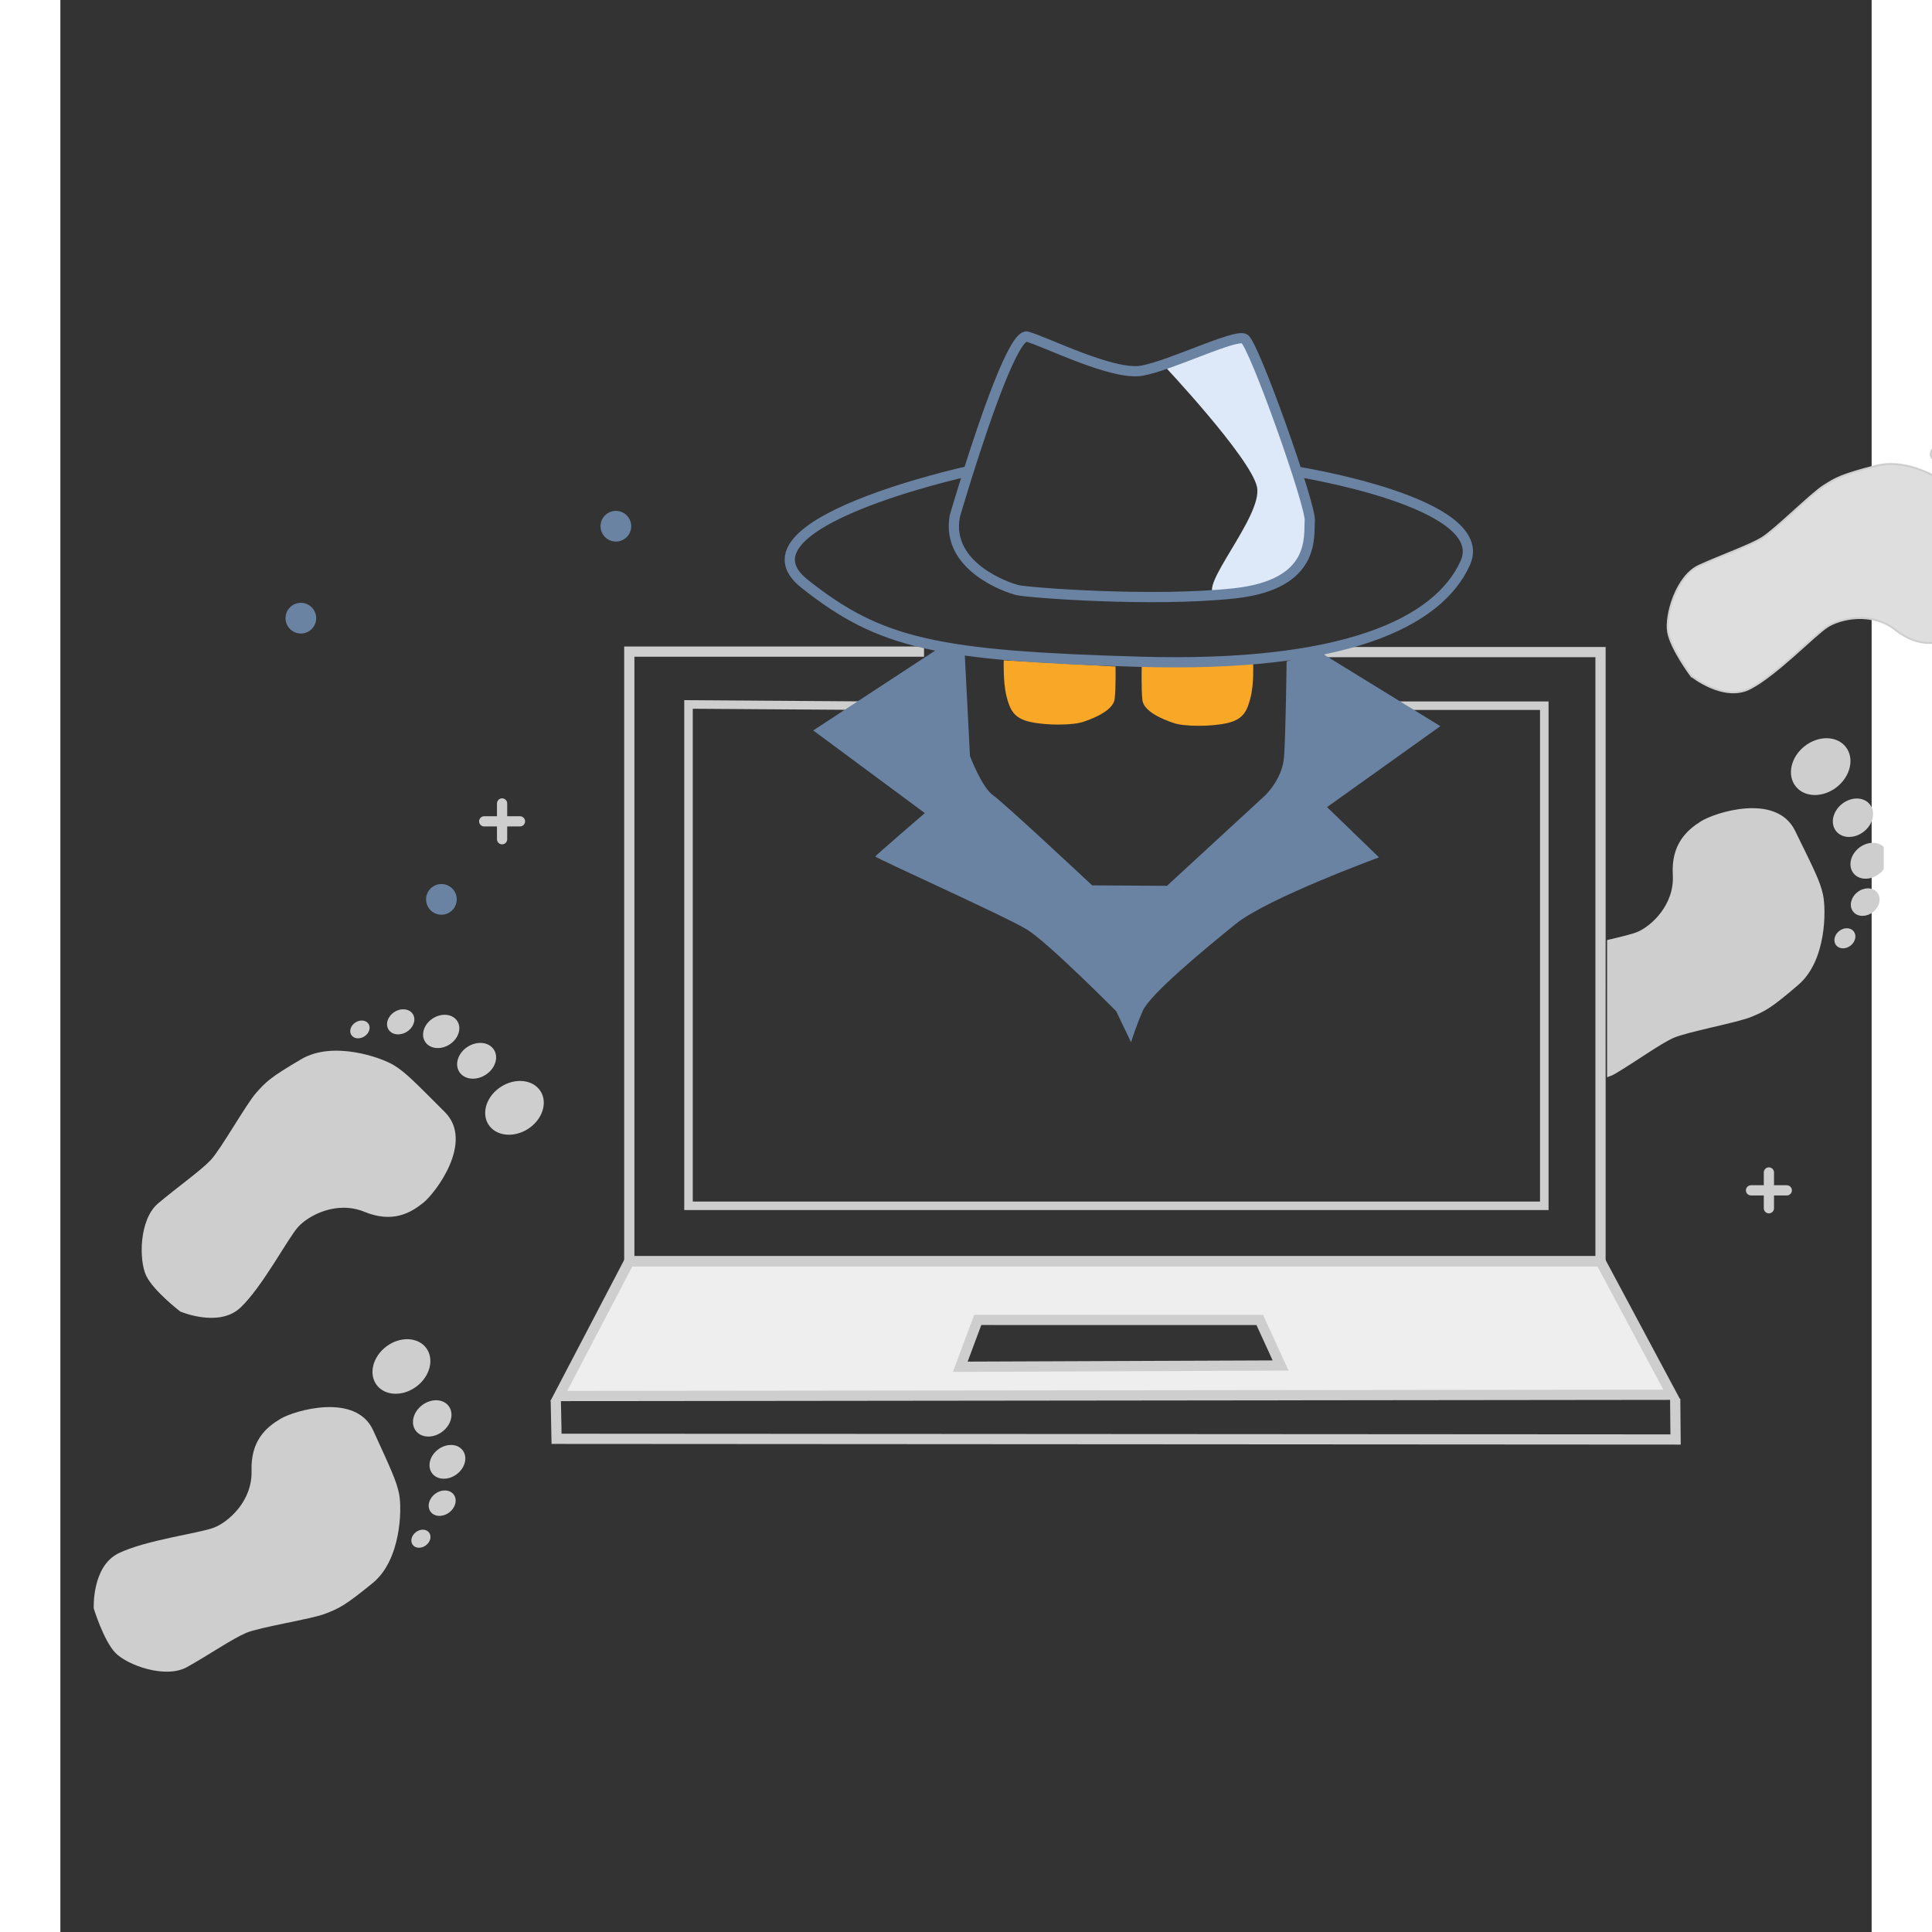 <svg width="200" height="200" version="1.1" viewBox="0 -7 75 80" xmlns="http://www.w3.org/2000/svg">
<rect x="0" y="-7" width="75" height="80" fill="#333333" stroke="none"/>
<defs>
<style type="text/css">.str1 {stroke:#6a83a2;stroke-width:105.83;stroke-miterlimit:22.926}
    .str0 {stroke:#CECECE;stroke-width:105.83;stroke-miterlimit:22.926}
    .str2 {stroke:#CECECE;stroke-width:88.19;stroke-miterlimit:22.926}
    .str3 {stroke:#CECECE;stroke-width:20;stroke-miterlimit:22.926}
    .fil2 {fill:none}
    .fil4 {fill:#6a83a2}
    .fil5 {fill:#CECECE}
    .fil0 {fill:#DDE9F9}
    .fil6 {fill:#DEDEDE}
    .fil1 {fill:#EEEEEE}
    .fil3 {fill:#F9A727}</style>
</defs>
<g transform="matrix(.004 0 0 .004 -35.07 -1.478)" clip-rule="evenodd" fill-rule="evenodd" image-rendering="optimizeQuality" shape-rendering="geometricPrecision">
<path class="fil0" d="m20184 2395s909.5 966.7 971.2 1267-629.3 1054-430.3 1117c175.1 56.15 851.2-166.4 900.6-368.5 41.67-170.7 113.9-574.5-156.1-1197s-444.8-1087-444.8-1087z"/>
<path class="fil1 str0" d="m13927 13071 729.5-1395h10054l739 1382zm4337-787.9-180.8 485.1 3316-13.23-215.7-471.3z"/>
<path class="fil2 str1" d="m18026 3965s53.9-185.7 134-439.7c177-561.6 482.1-1458 615.7-1421 194 52.9 886.3 405.7 1186 352.8s965.8-383.6 1063-330.7 689.9 1724 676.7 1883 71.63 659.7-779.4 752.3-2142-7.25-2248-33.71-740.4-242.3-647.8-762.7z"/>
<polyline class="fil2 str2" points="17166 5925 15270 5912 15270 11102 24129 11102 24129 5925 22506 5925"/>
<path class="fil3" d="m18533 5455s-7.38 226.5 27.89 367.6 73.25 231.2 243.3 269.6 440.7 36.6 551.2 0 313.1-119 326.3-238.1 8.82-335.1 8.82-335.1z"/>
<polyline class="fil2 str0" points="17708 5365 14657 5365 14657 11676 24711 11676 24711 5370 21850 5370"/>
<path class="fil3" d="m21115 5492s9.59 202.2-25.68 343.4-73.25 231.2-243.3 269.6-440.7 36.6-551.2 0-313.1-119-326.3-238.1-6.62-361.6-6.62-361.6z"/>
<path class="fil2 str1" d="m21567 3502s2026 319 1744 945.2-1267 1084-3369 1023-2686-185.2-3470-807 1685-1164 1685-1164"/>
<path class="fil4" d="m16561 6181 1325-867.7 241.7 39.24 55.87 1093s123.5 326.3 238.1 405.7 1027 933.6 1027 933.6l774.5 4.59 1009-929.4s185.2-167.6 202.8-405.7 26.45-987.8 26.45-987.8l318.6-112.4 1273 782.7-1173 837.8 538 520.4s-1155 423.3-1482 687.9-888.8 728.8-963.7 900.8-121.1 325.1-121.1 325.1l-154.4-321.9s-707-713.5-926-846.6c-224.9-136.7-1574-741.9-1567-755.2s512.6-448.7 512.6-448.7z" fill="#3d7ad7"/>
<polyline class="fil2 str0" points="13896 13116 13904 13514 25488 13521 25484 13100"/>
<path class="fil4" d="m14518 3908c87.68 0 158.8 71.07 158.8 158.8s-71.07 158.8-158.8 158.8-158.8-71.07-158.8-158.8 71.07-158.8 158.8-158.8z"/>
<path class="fil4" d="m11257 4860c87.68 0 158.8 71.07 158.8 158.8s-71.07 158.8-158.8 158.8-158.8-71.07-158.8-158.8 71.07-158.8 158.8-158.8z"/>
<path class="fil4" d="m12712 7771c87.68 0 158.8 71.07 158.8 158.8s-71.07 158.8-158.8 158.8-158.8-71.07-158.8-158.8 71.07-158.8 158.8-158.8z"/>
<path class="fil5" d="m13102 7122c0-29.11 23.81-52.92 52.92-52.92h132.3v-132.3c0-29.11 23.81-52.92 52.92-52.92s52.92 23.81 52.92 52.92v132.3h132.3c29.11 0 52.92 23.81 52.92 52.92s-23.81 52.92-52.92 52.92h-132.3v132.3c0 29.11-23.81 52.92-52.92 52.92s-52.92-23.81-52.92-52.92v-132.3h-132.3c-29.11 0-52.92-23.81-52.92-52.92z"/>
<path class="fil5" d="m26216 10942c0-29.11 23.81-52.92 52.92-52.92h132.3v-132.3c0-29.11 23.81-52.92 52.92-52.92s52.92 23.81 52.92 52.92v132.3h132.3c29.11 0 52.92 23.81 52.92 52.92s-23.81 52.92-52.92 52.92h-132.3v132.3c0 29.11-23.81 52.92-52.92 52.92s-52.92-23.81-52.92-52.92v-132.3h-132.3c-29.11 0-52.92-23.81-52.92-52.92z"/>
<path class="fil5" d="m10008 12196s398.5 172 623.4-39.69 489.5-714.4 595.3-833.4 396.9-277.8 687.9-158.8 476.2 13.24 608.5-92.6 529.2-635 224.9-939.3-408.1-413.1-529.2-486.2c-134.9-81.43-628.4-254.6-955.8-62.83s-367.5 236.1-469.6 350.6-363.8 582.1-469.6 694.5-349.1 283-545.7 449.8-198.4 588.7-122.3 747.4 352.2 370.5 352.2 370.5z"/>
<path class="fil5" d="m13328 9870c148.5-95.74 331.8-75.82 409.4 44.5 77.56 120.3 20.04 295.5-128.5 391.2-148.5 95.74-331.8 75.82-409.4-44.5-77.57-120.3-20.04-295.5 128.5-391.2z"/>
<path class="fil5" d="m12983 9456c98.79-63.68 220.7-50.43 272.3 29.6 51.59 80.04 13.33 196.6-85.46 260.2-98.8 63.68-220.7 50.43-272.3-29.6-51.59-80.04-13.33-196.6 85.47-260.2z"/>
<path class="fil5" d="m12623 9162c91.88-59.23 205.3-46.9 253.2 27.53s12.4 182.8-79.48 242c-91.88 59.23-205.3 46.9-253.2-27.53-47.99-74.43-12.4-182.8 79.47-242z"/>
<path class="fil5" d="m12225 9096c69.21-44.62 154.6-35.34 190.8 20.73 36.14 56.08 9.34 137.7-59.87 182.3-69.22 44.62-154.6 35.33-190.8-20.74-36.14-56.07-9.33-137.7 59.88-182.3z"/>
<path class="fil5" d="m11822 9204c49.18-31.69 109.9-25.1 135.5 14.74s6.63 97.83-42.54 129.5c-49.18 31.69-109.9 25.1-135.5-14.74s-6.63-97.83 42.54-129.5z"/>
<path class="fil5" d="m9113 15270s-21.73-433.5 255.2-570.2c277-136.7 840.5-208.7 989-266.2s399.1-274.6 389.3-588.9c-9.75-314.3 154.2-450.8 299.6-537.7 145.4-86.91 780-273.6 958.6 117.8 178.6 391.5 244.3 526.8 270.4 665.8 29.09 154.9 18.77 677.8-275.4 917.4-294.2 239.6-349.7 261.7-492.7 317.4-143 55.67-672.6 137.2-814.9 197-142.4 59.82-387.3 228-612.2 353.9-225 125.9-620.9-20.02-743-146.8-122.1-126.8-223.9-459.5-223.9-459.5z"/>
<path class="fil5" d="m12453 12973c141.6-105.6 187.1-284.3 101.5-399.1-85.6-114.8-269.8-122.1-411.5-16.48-141.6 105.7-187.1 284.3-101.5 399.1 85.6 114.8 269.8 122.1 411.5 16.47z"/>
<path class="fil5" d="m12720 13441c94.22-70.28 124.4-189.1 67.52-265.5-56.94-76.33-179.5-81.24-273.7-10.96s-124.4 189.1-67.51 265.5 179.5 81.24 273.7 10.96z"/>
<path class="fil5" d="m12870 13881c87.62-65.35 115.7-175.9 62.78-246.9s-166.9-75.55-254.5-10.19c-87.63 65.36-115.7 175.9-62.79 246.9 52.95 70.99 166.9 75.55 254.5 10.19z"/>
<path class="fil5" d="m12792 14277c66.01-49.24 87.19-132.5 47.3-186s-125.7-56.91-191.7-7.68c-66.01 49.24-87.19 132.5-47.3 186s125.7 56.91 191.7 7.68z"/>
<path class="fil5" d="m12551 14617c46.89-34.98 61.94-94.14 33.6-132.1s-89.33-40.44-136.2-5.46c-46.89 34.99-61.94 94.14-33.6 132.1 28.34 38 89.33 40.44 136.2 5.46z"/>
<path class="fil6 str3" d="m25649 5614s336.7 273.9 610.7 131.4c274-142.5 665.4-554.2 799.6-640 134.2-85.77 457.5-159.4 705.2 34.41 247.7 193.8 454.7 142.3 610.8 76.46 156.1-65.85 682-467.1 472-842.6-210-375.6-280.3-508.6-376.9-611.8-107.7-115.1-535.4-416-902.7-320.5s-417.8 127.2-547.3 209.6c-129.5 82.37-508.4 461.2-640.9 540.6s-412.9 177.4-647.5 284.3-351.1 512.5-321.1 685.9 238.1 452.3 238.1 452.3z"/>
<path class="fil6 str3" d="m29477 4279c169-51.72 339.9 17.32 381.8 154.2 41.9 136.9-61.11 289.8-230.1 341.5-169 51.71-339.9-17.32-381.8-154.2-41.91-136.9 61.11-289.8 230.1-341.5z"/>
<path class="fil6 str3" d="m29257 3786c112.4-34.4 226.1 11.52 254 102.6 27.87 91.06-40.65 192.8-153 227.2-112.4 34.4-226.1-11.52-254-102.6-27.87-91.06 40.65-192.8 153-227.2z"/>
<path class="fil6 str3" d="m28990 3406c104.5-32 210.3 10.71 236.2 95.39s-37.81 179.3-142.3 211.3c-104.5 31.99-210.3-10.72-236.2-95.39-25.92-84.69 37.8-179.3 142.3-211.3z"/>
<path class="fil6 str3" d="m28626 3234c78.74-24.1 158.4 8.07 177.9 71.86 19.52 63.79-28.48 135-107.2 159.2s-158.4-8.07-177.9-71.86c-19.53-63.8 28.48-135 107.2-159.2z"/>
<path class="fil6 str3" d="m28209 3228c55.94-17.12 112.5 5.74 126.4 51.06s-20.23 95.94-76.17 113.1c-55.95 17.12-112.6-5.74-126.4-51.06s20.24-95.94 76.18-113.1z"/>
<path class="fil5 str3" d="m24789 8359c136.4-32.42 251.6-59.44 307.2-82.75 146.9-61.53 391.4-285.4 373.1-599.3-18.32-313.9 141.8-454.8 284.8-545.7 143-90.84 772.2-294.8 961.5 91.67 189.2 386.5 258.6 519.9 288.4 658.2 33.29 154.1 37.24 677-250.3 924.6-287.6 247.6-342.4 271.1-483.8 330.7-141.4 59.55-668.6 155.5-809.3 219.2-140.7 63.68-380.9 238.5-602.4 370.5-21.54 12.84-44.78 23.12-69.29 31.16z"/>
<path class="fil5 str3" d="m27151 6759c138.7-109.5 179.3-289.3 90.58-401.7-88.7-112.4-273-114.7-411.8-5.26-138.7 109.5-179.3 289.3-90.58 401.7 88.69 112.4 273 114.7 411.8 5.25z"/>
<path class="fil5 str3" d="m27431 7220c92.27-72.82 119.2-192.4 60.25-267.2s-181.6-76.31-273.9-3.49c-92.26 72.82-119.2 192.4-60.25 267.2 59 74.75 181.6 76.31 273.9 3.49z"/>
<path class="fil5 str3" d="m27592 7656c15.73-12.41 29.41-26.29 40.94-41.1v-223.5c-58.8-53.14-161-49.15-239.6 12.86-85.82 67.73-110.9 179-56.03 248.5 54.86 69.51 168.9 70.97 254.7 3.24z"/>
<path class="fil5 str3" d="m27526 8053c64.64-51.01 83.54-134.8 42.21-187.2-41.33-52.37-127.2-53.47-191.9-2.45s-83.54 134.8-42.21 187.2c41.33 52.38 127.2 53.47 191.9 2.45z"/>
<path class="fil5 str3" d="m27294 8400c45.93-36.25 59.36-95.79 29.99-133-29.36-37.2-90.4-37.98-136.3-1.74-45.93 36.25-59.35 95.8-29.99 133 29.36 37.21 90.4 37.98 136.3 1.74z"/>
</g>
</svg>
